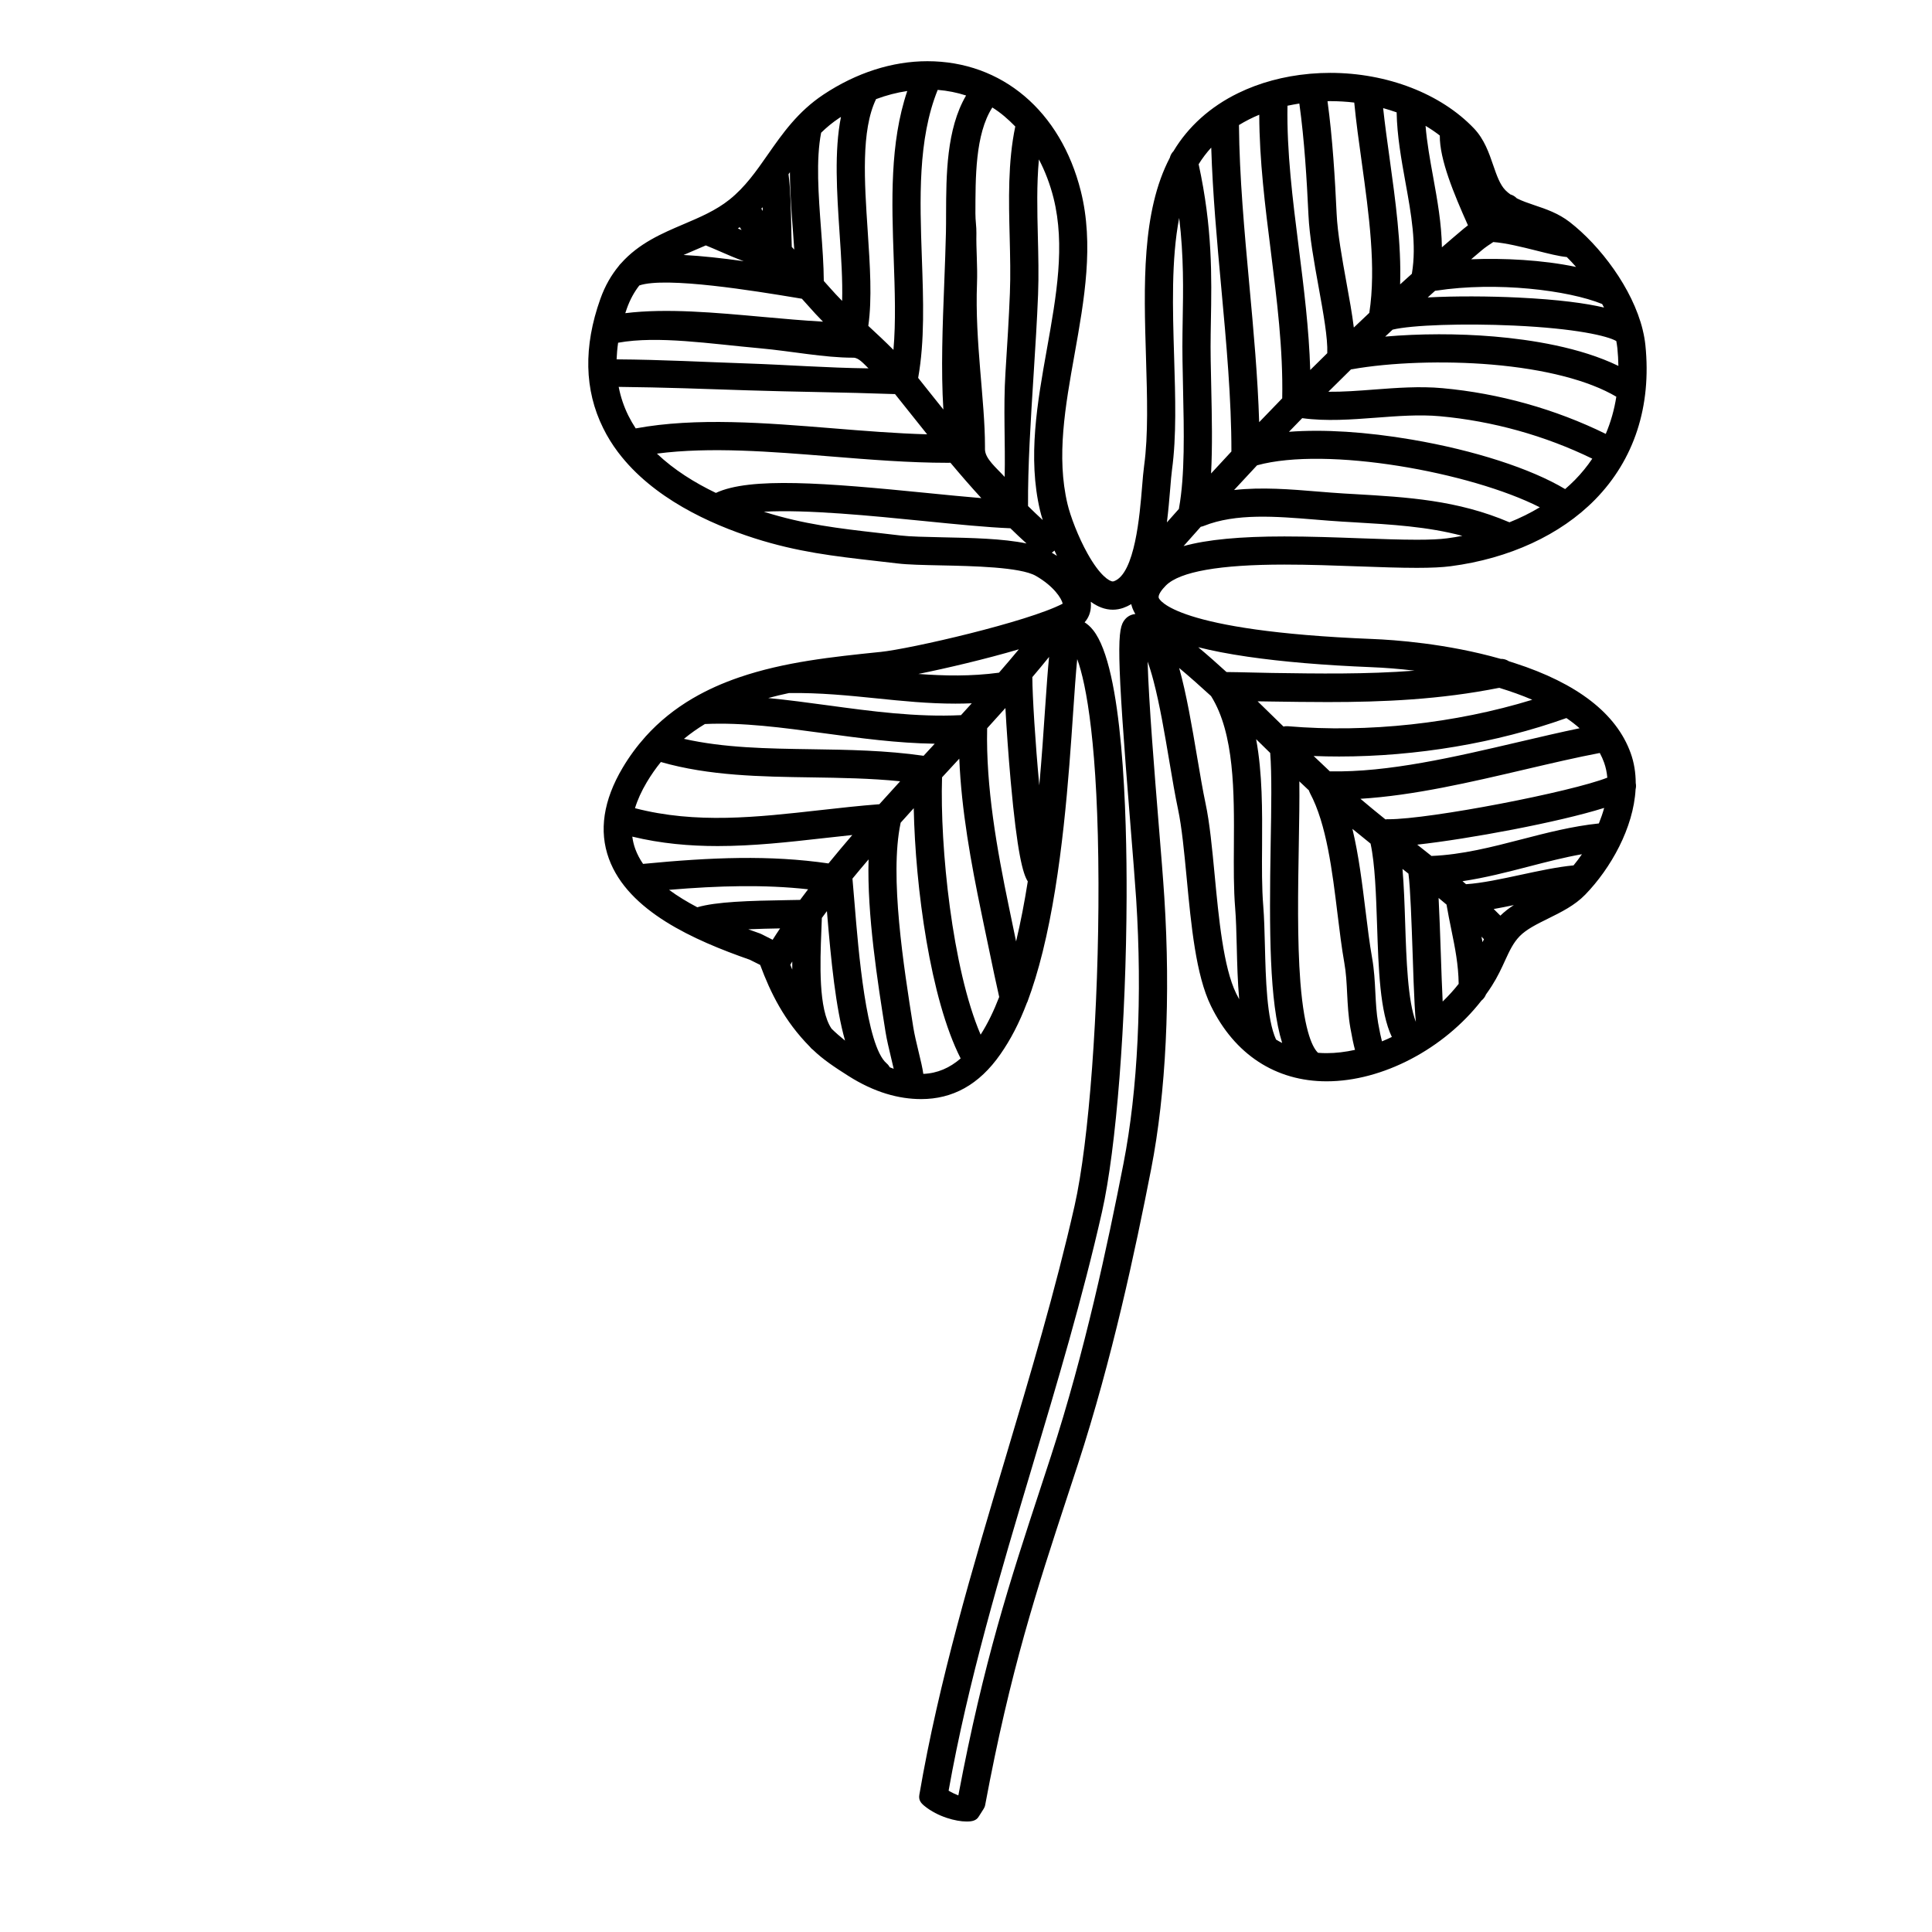 <?xml version="1.0" encoding="UTF-8"?>
<!-- Uploaded to: ICON Repo, www.iconrepo.com, Generator: ICON Repo Mixer Tools -->
<svg fill="#000000" width="800px" height="800px" version="1.1" viewBox="144 144 512 512" xmlns="http://www.w3.org/2000/svg">
 <path d="m307.74 263.77c0.059 0.074 0.109 0.152 0.172 0.227 9.105 11.965 24.156 18.852 36.043 22.652 11.391 3.637 21.008 4.734 32.148 6.004 1.844 0.211 3.738 0.43 5.688 0.66 2.848 0.344 6.918 0.418 11.629 0.52 8.352 0.176 20.969 0.43 25.066 2.766 4.797 2.75 6.84 6 7.141 7.379-9.262 4.832-40.355 11.977-48.305 12.797l-0.266 0.02c-12.379 1.281-25.184 2.602-37.16 6.707-4.449 1.523-8.504 3.344-12.172 5.488-0.035 0.02-0.07 0.035-0.105 0.055-4.777 2.801-8.918 6.144-12.453 10.051-0.039 0.051-0.09 0.098-0.125 0.141-2.254 2.516-4.266 5.25-6.035 8.227-5.109 8.613-6.34 16.727-3.637 24.113 5.09 13.91 22.566 21.602 37.32 26.758l2.766 1.379c2.719 7.344 6.383 14.836 13.18 21.699 0.02 0.023 0.035 0.051 0.055 0.07 0.227 0.297 0.492 0.543 0.785 0.75 2.629 2.543 5.715 4.59 9.371 6.906 6.883 4.371 13.363 6.129 19.262 6.129h0.012c8.254 0 15.32-3.715 21.023-11.93 2.629-3.777 4.953-8.16 7.023-13.648 0.047-0.102 0.086-0.105 0.117-0.211 1.473-3.961 2.82-8.328 4.039-13.266 5.203-21.016 6.934-46.645 8.082-63.617 0.344-5.066 0.695-10.227 1.066-13.93 2.414 6.504 5.543 23.148 5.637 59.332 0.09 33.438-2.508 68.609-6.328 85.512-5.098 22.547-11.855 45.156-18.379 67.027-8.672 29.02-17.633 59.027-22.762 89.078-0.223 1.324 0.281 2.106 1.324 2.957 3.602 2.949 8.469 4.141 11.105 4.141h0.188c1.316 0 2.508-0.211 3.152-1.359l1.246-1.961c0.203-0.352 0.332-0.59 0.414-0.988 6.715-35.969 13.68-57.098 21.73-81.637 0.941-2.867 1.895-5.738 2.856-8.707 9.098-27.957 15.156-56.488 19.41-78.238 3.941-20.164 5.184-45.75 3.492-72.039-0.312-4.875-0.867-11.719-1.516-19.645-1.043-12.863-2.621-32.172-2.91-42.805 0.484 1.328 1.008 2.988 1.551 5.062 1.664 6.289 3.012 14.289 4.203 21.348 0.785 4.66 1.531 9.062 2.297 12.672 1.012 4.766 1.637 11.305 2.297 18.223 1.199 12.664 2.445 25.754 6.414 33.902 6.289 12.906 17.18 20.016 30.676 20.016 14.848 0 31.086-8.613 41.031-21.398 0.527-0.414 0.945-0.973 1.195-1.617 0.535-0.746 1.059-1.5 1.551-2.277 1.562-2.453 2.602-4.719 3.512-6.723 1.199-2.606 2.152-4.664 3.859-6.43 1.777-1.828 4.574-3.219 7.543-4.68 3.473-1.719 7.078-3.488 9.855-6.359 6.785-7.004 12.773-17.684 13.332-27.91 0.137-0.527 0.152-1.082 0.039-1.637-0.016-2.731-0.422-5.422-1.352-7.977-3.762-10.438-14.113-18.461-30.77-23.836-0.504-0.16-0.996-0.324-1.5-0.48-0.629-0.418-1.379-0.656-2.168-0.629-14.312-4.082-28.289-5.043-33.938-5.266-52.668-2.098-56.527-10.504-56.664-10.863-0.301-0.766 0.785-2.223 1.895-3.332 3.703-3.668 14.27-5.527 31.387-5.527 6.574 0 13.266 0.242 19.746 0.48 5.594 0.203 10.867 0.387 15.359 0.387 3.809 0 6.746-0.141 8.973-0.434 15.492-2.023 29.074-8.293 38.254-17.652 10.379-10.59 14.988-24.746 13.336-40.934-0.137-1.309-0.367-2.629-0.695-3.961-0.004-0.039-0.016-0.074-0.02-0.109-2.684-10.992-11.309-22.324-19.336-28.547-3.031-2.344-6.352-3.465-9.297-4.449-1.727-0.586-3.32-1.129-4.742-1.855-0.383-0.398-0.84-0.715-1.387-0.922-0.102-0.035-0.188-0.059-0.281-0.09-0.469-0.336-0.922-0.699-1.34-1.129-1.473-1.508-2.324-3.988-3.231-6.621-1.102-3.215-2.348-6.863-5.098-9.75-8.781-9.215-23.023-14.723-38.109-14.723-1.738 0-3.465 0.082-5.168 0.223-0.137 0.004-0.266 0.016-0.414 0.039-6.734 0.613-13.148 2.344-18.793 5.098-7.387 3.594-13.273 8.891-17.148 15.383-0.473 0.48-0.805 1.078-0.969 1.742-7.488 14.273-6.898 33.938-6.316 52.969 0.312 10.52 0.625 20.449-0.5 28.684-0.203 1.473-0.359 3.332-0.535 5.481-0.609 7.508-1.895 23.125-7.465 25.102-0.102 0.035-0.188 0.055-0.293 0.055-0.891 0-3.43-1.531-6.672-7.336-2.523-4.488-4.602-10.039-5.344-13.203-2.973-12.559-0.609-25.77 1.891-39.746 2.551-14.281 5.188-29.051 1.637-43.176-5.336-21.219-20.914-34.406-40.652-34.406-9.316 0-18.844 3.062-27.562 8.852-6.766 4.504-10.809 10.277-14.711 15.863-3.098 4.445-6.027 8.641-10.191 11.969-3.582 2.863-7.734 4.629-12.141 6.508-5.668 2.41-11.859 5.043-16.602 10.395-0.227 0.207-0.418 0.43-0.578 0.676-1.949 2.359-3.633 5.203-4.891 8.746-4.5 12.625-4.246 24.129 0.734 34.188 1.121 2.293 2.441 4.391 3.914 6.363zm113.2 68.301c-0.383 5.75-0.855 12.637-1.516 20.051-1.059-11.238-1.824-23.625-1.844-28.676 1.512-1.785 2.996-3.566 4.438-5.356-0.336 3.277-0.652 7.754-1.078 13.98zm-7.668 61.418c-0.492-2.383-0.957-4.606-1.289-6.203l-0.578-2.785c-3.238-15.543-6.152-32.016-5.801-47.5 1.633-1.793 3.25-3.586 4.84-5.367 0.293 5.394 0.777 12.398 1.41 19.488 1.719 19.062 3.231 24.453 4.519 26.465-0.859 5.434-1.887 10.805-3.102 15.902zm-9.395 24.707c-7.527-17.523-10.812-49.828-10.223-68.195 0.828-0.898 1.641-1.789 2.469-2.676 0.707-0.762 1.395-1.516 2.098-2.273 0.559 13.672 3.113 27.664 5.879 40.965l0.574 2.781c2.543 12.262 3.613 17.234 4.125 19.41-1.445 3.742-3.082 7.113-4.922 9.988zm-39.5-1.574c-3.523-5.106-3.039-17.566-2.711-25.875 0.051-1.219 0.102-2.387 0.133-3.481 0.441-0.605 0.891-1.211 1.344-1.812 1.109 13.445 2.336 25.594 4.805 34.32-1.277-1.035-2.477-2.074-3.57-3.152zm-43.07-36.805c13.281-1.109 25.184-1.43 36.848-0.145-0.719 0.934-1.414 1.867-2.117 2.812-1.004 0.016-2.066 0.035-3.152 0.055-10.5 0.168-19.051 0.422-24.094 1.898-2.656-1.398-5.199-2.93-7.484-4.621zm-5.887-28.543c1.145-1.918 2.383-3.688 3.719-5.332 12.781 3.672 26.52 3.879 39.82 4.074 7.766 0.117 15.738 0.238 23.59 1.031-1.84 2.019-3.68 4.047-5.512 6.082-5.262 0.402-10.555 0.996-15.684 1.57-16.867 1.895-32.852 3.688-49.07-0.516 0.66-2.188 1.699-4.488 3.137-6.91zm15.391-15.398c10.09-0.469 20.559 0.953 31.625 2.453 9.523 1.289 19.285 2.621 29.277 2.769-0.359 0.387-0.719 0.777-1.074 1.16-0.625 0.676-1.254 1.355-1.875 2.035-9.957-1.441-19.977-1.594-29.691-1.738-11.875-0.176-23.195-0.352-33.82-2.754 1.766-1.449 3.617-2.758 5.559-3.926zm22.266-8.207c8.152-0.121 15.828 0.656 23.246 1.41 6.75 0.691 13.652 1.395 20.879 1.395 1.422 0 2.871-0.031 4.324-0.09-0.945 1.043-1.895 2.09-2.852 3.141-11.863 0.574-23.738-1.031-35.23-2.594-5.402-0.73-10.672-1.445-15.859-1.941 1.816-0.492 3.641-0.93 5.492-1.32zm55.664-5.398c-7.43 0.992-14.391 0.855-21.363 0.336 7.562-1.527 17.793-3.934 26.633-6.531-1.715 2.059-3.461 4.125-5.269 6.195zm-96.371 46.75c-0.398-1.078-0.656-2.18-0.805-3.305 7.598 1.84 15.141 2.5 22.617 2.5 9.461 0 18.812-1.047 28.008-2.086 2.523-0.281 5.098-0.57 7.68-0.84-2.152 2.5-4.258 5.012-6.312 7.531-15.551-2.266-31.078-1.629-49.137 0.121-0.852-1.246-1.547-2.551-2.051-3.922zm66.574 56.766c-5.426-4.664-7.465-29.98-8.457-42.148-0.207-2.555-0.395-4.816-0.578-6.793 1.395-1.703 2.82-3.402 4.273-5.098-0.434 14.602 2.414 32.605 4.449 45.453l0.039 0.246c0.336 2.121 0.922 4.516 1.473 6.832 0.215 0.883 0.473 1.953 0.695 2.961-0.332-0.121-0.68-0.25-1.02-0.387-0.227-0.398-0.504-0.754-0.875-1.066zm8.449-3.258c-0.523-2.172-1.062-4.418-1.355-6.246l-0.039-0.246c-2.504-15.852-6.293-39.797-3.344-53.852 0.016-0.051 0.016-0.105 0.031-0.16 1.148-1.281 2.312-2.562 3.465-3.844 0.422 21.008 4.402 50.539 12.434 66.32-2.887 2.5-6.176 3.953-9.895 4.09-0.207-1.531-0.664-3.457-1.297-6.062zm-42.023-31.16c-0.992-0.344-2.019-0.711-3.059-1.094 2.832-0.125 5.773-0.195 8.418-0.238-0.676 0.996-1.324 2.004-1.969 3.012l-2.941-1.484c-0.141-0.074-0.297-0.141-0.449-0.195zm8.066 8.312c0.176-0.293 0.348-0.586 0.523-0.871v2.141c-0.176-0.422-0.348-0.844-0.523-1.27zm118.16 7.594c-3.375-6.934-4.609-19.895-5.691-31.336-0.68-7.141-1.32-13.891-2.43-19.074-0.734-3.449-1.461-7.773-2.238-12.352-1.316-7.789-2.801-16.609-4.742-23.488 2.867 2.398 5.672 4.898 8.449 7.441 6.227 9.91 6.137 25.629 6.051 39.52-0.039 5.969-0.074 11.602 0.344 16.738 0.238 2.836 0.312 6.328 0.414 10.027 0.105 4.606 0.238 9.477 0.648 14.066-0.277-0.504-0.543-1.008-0.805-1.543zm78.473-77.828c-20.418 6.266-43.551 8.812-64.754 7.012-0.414-0.035-0.801 0-1.18 0.086-2.262-2.215-4.539-4.453-6.852-6.688 1.188 0.016 2.394 0.035 3.613 0.055 4.949 0.074 9.934 0.145 14.973 0.145 14.68 0 29.773-0.648 45.43-3.777 3.027 0.926 5.984 1.969 8.77 3.168zm12.539 7.547c-5.09 1.059-10.398 2.301-15.949 3.602-17.094 4-34.773 8.148-50.238 7.82-1.438-1.344-2.867-2.699-4.289-4.066 2.238 0.09 4.481 0.133 6.742 0.133 20.445 0 41.684-3.562 60.242-10.188 1.25 0.852 2.422 1.754 3.492 2.699zm-20.992 49.664c-0.559-0.578-1.16-1.164-1.77-1.758 1.75-0.309 3.535-0.664 5.34-1.043-1.277 0.816-2.484 1.734-3.57 2.801zm-15.293 22.758c-0.188-3.648-0.348-8.473-0.492-12.707-0.18-5.16-0.359-10.414-0.586-14.742 0.711 0.59 1.41 1.176 2.098 1.758 0.402 2.363 0.855 4.578 1.293 6.727 0.961 4.699 1.863 9.168 1.93 14.281-1.297 1.645-2.719 3.207-4.242 4.684zm-16.086 10.555c-0.266-1.031-0.625-2.613-1.02-4.871-0.449-2.606-0.59-5.281-0.734-8.121-0.145-2.957-0.312-6.016-0.852-9.078-0.684-3.844-1.211-8.156-1.77-12.723-0.863-7.008-1.785-14.566-3.457-21.52 1.566 1.289 3.184 2.602 4.812 3.906 1.18 5.461 1.457 13.598 1.719 21.492 0.387 11.844 0.754 23.109 3.918 29.75-0.867 0.414-1.734 0.809-2.617 1.164zm-16.934 3.035c-1.18-1.062-3.602-4.918-4.691-18.738-0.855-10.973-0.621-24.566-0.414-36.555 0.105-6.117 0.203-11.793 0.145-16.645 0.848 0.801 1.684 1.602 2.539 2.398 0.07 0.258 0.172 0.504 0.297 0.746 4.375 8.168 5.906 20.758 7.262 31.859 0.57 4.672 1.113 9.09 1.824 13.125 0.469 2.606 0.609 5.305 0.746 8.16 0.152 2.938 0.312 5.977 0.848 9.027 0.438 2.516 0.84 4.402 1.23 5.844-2.543 0.562-5.074 0.867-7.535 0.867-0.723 0-1.473-0.027-2.25-0.09zm-11.137-3.512c-2.465-5.414-2.734-16.211-2.953-24.934-0.098-3.805-0.188-7.394-0.434-10.445-0.395-4.812-0.359-10.293-0.316-16.09 0.055-9.191 0.105-19.121-1.578-28.137 0.75 0.734 1.508 1.477 2.254 2.211 0.5 0.48 0.977 0.961 1.477 1.445 0.449 5.606 0.297 14.594 0.125 24.043-0.398 23.23-0.348 41.902 3.043 52.809-0.551-0.273-1.086-0.574-1.617-0.902zm36.207-22.531c0.16 5.031 0.324 9.785 0.523 13.395 0.105 1.949 0.215 3.406 0.328 4.457-2.152-5.426-2.527-16.703-2.832-26.008-0.168-5.109-0.328-10.07-0.719-14.535 0.523 0.414 1.059 0.836 1.582 1.254 0.512 3.785 0.824 13.133 1.117 21.438zm18.234-4.746c0.223 0.227 0.441 0.457 0.66 0.691-0.133 0.258-0.258 0.52-0.383 0.777-0.09-0.496-0.188-0.98-0.277-1.469zm24.398-18.879c-4.254 0.398-9.164 1.457-13.93 2.481-5.106 1.102-10.383 2.238-14.555 2.504-0.312-0.262-0.625-0.523-0.945-0.797 6.004-0.891 11.809-2.394 17.488-3.863 4.84-1.254 9.512-2.465 14.168-3.285-0.699 1.031-1.449 2.019-2.227 2.961zm6.711-11.117c-7.031 0.73-13.887 2.5-20.523 4.223-7.734 2.004-15.719 4.07-23.836 4.394-1.25-1.004-2.519-2-3.777-2.996 13.719-1.516 37.348-5.91 49.543-9.738-0.375 1.371-0.852 2.746-1.406 4.117zm1.387-16.121c0.457 1.266 0.73 2.609 0.852 3.988-9.5 3.769-46.914 11.023-58.02 11.023-0.039 0-0.074-0.023-0.117-0.023-0.23 0-0.449 0.023-0.672 0.059-2.293-1.848-4.523-3.672-6.621-5.457 14.133-0.867 29.188-4.394 43.836-7.828 6.918-1.617 13.473-3.152 19.598-4.316 0.449 0.824 0.832 1.676 1.145 2.555zm-61.648-25.289c3.41 0.133 7.289 0.43 11.41 0.922-12.902 0.992-25.512 0.785-37.855 0.605-3.941-0.059-8.004-0.207-11.977-0.238-2.445-2.238-4.934-4.438-7.488-6.574 3.594 0.906 7.91 1.758 13.145 2.519 9.207 1.336 20.227 2.262 32.766 2.766zm-53.344-47.246c0.168-2.051 0.312-3.812 0.484-5.094 1.203-8.844 0.891-19.078 0.559-29.918-0.387-12.758-0.777-25.816 1.344-36.805 1.23 10.242 1.074 19.004 0.918 27.559-0.012 1.039-0.035 2.066-0.047 3.098-0.07 4.555 0.035 9.457 0.152 14.656 0.25 11.215 0.508 22.812-1.062 31.555-0.016 0.086-0.023 0.16-0.035 0.246-1.062 1.184-2.125 2.383-3.184 3.582 0.391-3.109 0.645-6.164 0.871-8.879zm34.227-102.13c1.359 9.773 1.98 20.305 2.414 29.508 0.266 5.758 1.512 12.602 2.711 19.215 1.246 6.906 2.43 13.426 2.277 17.438-1.508 1.473-3.012 2.957-4.516 4.457-0.328-10.934-1.699-21.82-3.039-32.422-1.637-12.992-3.195-25.305-2.992-37.613 1.031-0.211 2.082-0.41 3.144-0.582zm23.934 14.621c-0.648-4.656-1.266-9.117-1.727-13.402 1.215 0.332 2.41 0.711 3.578 1.125 0.117 6.231 1.238 12.449 2.328 18.488 1.543 8.508 2.996 16.547 1.723 24.184-0.004 0.031-0.004 0.066-0.016 0.102-1.039 0.934-2.074 1.867-3.113 2.812 0.352-10.723-1.23-22.156-2.773-33.309zm46.504 87.555c-9.094-5.438-24.07-10.281-40.594-13.105-12.219-2.086-23.496-2.777-32.598-2.074 1.168-1.211 2.344-2.418 3.512-3.617 6.344 0.875 13.082 0.367 19.598-0.125 5.648-0.43 11.477-0.875 16.871-0.387 14.02 1.273 27.918 5.16 40.406 11.25-1.34 1.996-2.875 3.879-4.606 5.644-0.824 0.832-1.688 1.633-2.59 2.414zm-14.758 8.805c-13.77-5.891-27.055-6.66-41.117-7.477l-2.727-0.156c-2.262-0.133-4.574-0.324-7.023-0.523-7.07-0.586-14.773-1.219-22.105-0.398 2.035-2.211 4.062-4.387 6.09-6.551 18.477-5.082 56.578 1.805 74.926 11.129-2.5 1.504-5.195 2.84-8.043 3.977zm-17.773-35.547c-6.004-0.551-12.156-0.082-18.105 0.367-4.203 0.324-8.262 0.629-12.113 0.586 2-2 4.004-3.981 6-5.93 0.059-0.004 0.117-0.012 0.172-0.02 10.273-1.84 24.48-2.324 37.102-1.254 14.121 1.195 25.762 4.203 33.039 8.516-0.539 3.461-1.48 6.75-2.797 9.855-13.371-6.574-28.273-10.758-43.297-12.121zm-1.926-25.812c0.082-0.012 0.156-0.016 0.242-0.023 16.09-2.473 35.074-0.117 44.023 3.531 0.18 0.312 0.336 0.625 0.504 0.938-4.742-1.113-11.898-2.121-22.801-2.648-7.629-0.371-16.594-0.422-23.926-0.031 0.648-0.59 1.301-1.184 1.957-1.766zm9.551-8.344c0.938-0.801 1.867-1.594 2.805-2.379 0.992-0.84 2.047-1.523 3.055-2.188 3.301 0.238 7.586 1.305 11.422 2.266 3.258 0.82 5.953 1.508 8.066 1.707 0.832 0.828 1.652 1.703 2.457 2.625-8.965-1.883-19.238-2.371-27.805-2.031zm-0.898-9.109c0.023 0.039 0.035 0.07 0.051 0.109-0.379 0.281-0.754 0.586-1.152 0.91-1.914 1.613-3.836 3.25-5.754 4.918-0.086-6.254-1.203-12.5-2.312-18.609-0.852-4.676-1.656-9.176-2.019-13.582 1.328 0.789 2.602 1.648 3.777 2.57-0.078 6.344 3.762 15.516 7.41 23.684zm-19.922 27.758c5.062-1.234 18.844-1.699 32.172-1.082 16.332 0.75 24.801 2.742 27.113 4.102 0.109 0.625 0.215 1.246 0.281 1.859 0.16 1.598 0.246 3.176 0.273 4.727-10.121-4.922-23.148-6.957-32.961-7.789-9.586-0.812-19.785-0.777-28.844 0.02 0.66-0.617 1.309-1.23 1.965-1.836zm-32.273-20.781c1.605 12.797 3.281 26.016 3.023 38.977-2.023 2.082-4.074 4.191-6.109 6.324-0.363-11.914-1.5-24.391-2.613-36.457-1.289-14.066-2.625-28.582-2.742-42.289 1.691-1.031 3.481-1.945 5.379-2.731 0.027 12.082 1.566 24.305 3.062 36.176zm-13.137 9.582c1.336 14.555 2.715 29.664 2.695 43.488-1.797 1.918-3.598 3.863-5.391 5.824 0.383-7.144 0.215-14.941 0.051-22.57-0.121-5.125-0.227-9.961-0.156-14.375 0.016-1.027 0.035-2.051 0.051-3.074 0.227-12.309 0.441-25.027-3.238-41.938 0.961-1.562 2.086-3.039 3.336-4.41 0.383 12.215 1.527 24.816 2.652 37.055zm59.848 66.5c-1.91 0.25-4.523 0.371-8.012 0.371-4.352 0-9.574-0.191-15.09-0.387-6.543-0.238-13.305-0.484-20.016-0.484-11.695 0-20.414 0.816-26.711 2.555 1.516-1.719 3.043-3.426 4.551-5.117 0.273-0.047 0.539-0.117 0.801-0.223 8.496-3.414 19.191-2.527 29.523-1.684 2.383 0.195 4.848 0.402 7.199 0.539l2.742 0.16c10.402 0.605 19.766 1.148 29.066 3.613-1.344 0.254-2.688 0.48-4.055 0.656zm-24.598-115.48c0.488 5.106 1.223 10.367 1.996 15.898 1.895 13.699 3.848 27.84 1.996 39.824-1.367 1.285-2.731 2.586-4.106 3.894-0.453-3.641-1.188-7.738-1.965-11.969-1.152-6.379-2.352-12.973-2.594-18.234-0.434-9.25-1.055-19.828-2.414-29.781 0.242 0 0.48-0.012 0.727-0.012 2.137 0.004 4.273 0.129 6.359 0.379zm-69.781 133.19c0-0.297-0.016-0.594-0.039-0.898 1.805 1.309 3.754 2.102 5.836 2.102 0.945 0 1.883-0.168 2.785-0.484 0.734-0.266 1.438-0.594 2.098-0.992 0.09 0.395 0.211 0.754 0.332 1.098 0.191 0.484 0.434 0.992 0.754 1.527-1.059 0.082-2.031 0.578-2.734 1.41-2.066 2.414-2.414 7.18 1.449 54.621 0.613 7.566 1.188 14.715 1.508 19.527 1.648 25.676 0.449 50.582-3.375 70.129-4.219 21.543-10.207 49.805-19.176 77.375-0.961 2.961-1.914 5.863-2.852 8.727-8.039 24.48-14.992 45.664-21.723 81.285-0.777-0.301-1.684-0.715-2.578-1.254 5.113-28.84 13.766-57.82 22.148-85.875 6.566-21.984 13.355-44.723 18.504-67.52 3.785-16.762 6.398-50.297 6.516-83.445 0.07-22.172-0.977-60.844-8.871-70.715-0.734-0.934-1.512-1.598-2.262-2.07 1.086-1.188 1.68-2.766 1.68-4.547zm-122.99-78.609c0.871-2.438 1.996-4.434 3.305-6.117 7.082-2.422 30.965 1.516 41.371 3.234 0.59 0.102 1.16 0.195 1.715 0.289 0.578 0.625 1.125 1.234 1.633 1.82 1.301 1.492 2.625 2.902 3.953 4.254-5.062-0.289-10.383-0.754-15.898-1.258-12.605-1.137-25.574-2.344-36.492-0.992 0.141-0.418 0.273-0.82 0.414-1.23zm29.906-21.566c0.172 0.25 0.332 0.504 0.508 0.762-0.332-0.141-0.664-0.281-0.988-0.422 0.156-0.113 0.316-0.223 0.48-0.34zm6.078-5.273c0.004 0.324 0.023 0.645 0.031 0.973-0.125-0.207-0.258-0.402-0.383-0.609 0.117-0.121 0.238-0.242 0.352-0.363zm38.332-30.809c-4.664 13.801-4.121 29.328-3.594 44.402 0.301 8.535 0.586 16.711-0.07 24.203-2.207-2.231-4.457-4.316-6.664-6.363 1.031-7.184 0.453-15.914-0.156-25.113-0.875-13.133-1.785-26.691 2.215-34.98 2.738-1.023 5.504-1.738 8.27-2.148zm15.586 1.191c-5.231 8.906-5.266 21.176-5.301 31.227-0.004 1.797-0.004 3.492-0.039 5.094-0.098 4.207-0.262 8.609-0.441 13.27-0.449 11.43-0.902 23.145-0.238 33.625-1.422-1.773-2.832-3.547-4.246-5.316-0.805-1.023-1.617-2.039-2.434-3.062 1.75-9.844 1.379-20.566 0.977-31.891-0.539-15.422-1.094-31.336 4.203-44.438 2.617 0.215 5.121 0.715 7.519 1.492zm-66.305 105.32c-5.57-2.676-11.082-6.09-15.625-10.414 14.102-1.84 30.273-0.527 45.984 0.742 10.297 0.836 20.898 1.691 31.023 1.691 0.266 0 0.523-0.012 0.781-0.012 2.66 3.176 5.379 6.312 8.184 9.371-4.422-0.363-9.359-0.855-14.473-1.367-26.918-2.688-46.82-4.266-55.875-0.012zm-25.91-39.801c10.531-1.91 24.336 0.281 37.711 1.484 8.281 0.754 16.84 2.481 24.52 2.481h0.145c1.352 0 2.672 1.551 3.977 2.828-11.043-0.133-21.652-0.945-31.961-1.293-11.18-0.367-22.707-1.02-34.793-1.094 0.055-1.371 0.191-2.996 0.402-4.406zm46.344-29.445c0.117 1.617 0.238 3.203 0.336 4.762-0.223-0.23-0.434-0.469-0.656-0.707-0.074-1.77-0.105-3.688-0.145-5.715-0.105-4.727-0.195-9.598-0.719-13.551 0.121-0.176 0.246-0.348 0.367-0.523 0.027 5.109 0.414 10.469 0.816 15.734zm-12.203 42.055c12.484 0.414 25.387 0.5 39.039 0.996h0.004c0.066 0 0.121-0.004 0.188-0.012 0.918 1.145 1.828 2.293 2.746 3.445 1.914 2.398 3.84 4.82 5.777 7.234-8.211-0.23-16.715-0.918-25.027-1.594-17.805-1.445-36.184-2.934-52.203 0.023-0.715-1.09-1.371-2.223-1.953-3.394-1.195-2.418-2.047-4.957-2.559-7.609 11.766 0.125 23.051 0.543 33.988 0.91zm40.723 38.477c-1.961-0.238-3.871-0.453-5.727-0.664-10.676-1.219-19.906-2.273-30.52-5.637 11.348-0.641 28.711 1.094 42.426 2.465 8.609 0.863 16.766 1.676 22.914 1.918 1.402 1.371 2.832 2.719 4.281 4.031-6.277-1.316-14.75-1.484-22.484-1.641-4.324-0.098-8.398-0.176-10.891-0.473zm40.066 4.543c0.258-0.152 0.488-0.332 0.707-0.551 0.211 0.469 0.434 0.938 0.66 1.406-0.445-0.297-0.906-0.574-1.367-0.855zm-1.301-53.941c-2.523 14.117-5.133 28.711-1.809 42.777 0.145 0.629 0.387 1.496 0.711 2.527-1.316-1.215-2.625-2.449-3.898-3.715-0.074-10.586 0.715-22.816 1.473-34.781 0.453-7.152 0.926-14.555 1.188-21.312 0.191-5.019 0.07-10.262-0.059-15.336-0.168-6.832-0.332-13.836 0.281-20.434 1.617 3.094 2.934 6.508 3.875 10.23 3.141 12.574 0.762 25.918-1.762 40.043zm-8.375-58.992c-1.977 9.387-1.734 19.52-1.484 29.328 0.125 5.184 0.246 10.066 0.055 14.844-0.258 6.672-0.707 13.664-1.176 21.098-0.59 9.285 0 18.773-0.211 27.59-2.18-2.394-5.215-4.84-5.215-7.324v-0.188-0.09-0.082-0.195-0.195-0.082c0-12.043-2.699-27.801-2.117-43.035 0.18-4.695-0.25-9.129-0.156-13.402 0.035-1.668-0.273-3.394-0.262-5.231 0.023-9.395-0.09-20.938 4.481-28.078 2.258 1.406 4.188 3.094 6.086 5.043zm-46.723-2.207c0.18-0.117 0.359-0.223 0.527-0.332-1.812 9.074-1.082 20.047-0.371 30.758 0.434 6.434 0.836 12.637 0.68 18-1.16-1.18-2.297-2.394-3.402-3.656-0.469-0.527-0.945-1.078-1.457-1.633-0.023-4.16-0.363-8.852-0.727-13.688-0.684-9.105-1.375-18.488 0.023-25.594 1.418-1.387 2.973-2.684 4.727-3.856zm-35.293 33.719c1.18 0.465 2.438 1.02 3.785 1.602 1.977 0.863 4.07 1.777 6.266 2.574-5.703-0.789-11.133-1.395-15.941-1.641 0.953-0.418 1.934-0.836 2.918-1.258 0.988-0.414 1.98-0.84 2.973-1.277z"/>
</svg>